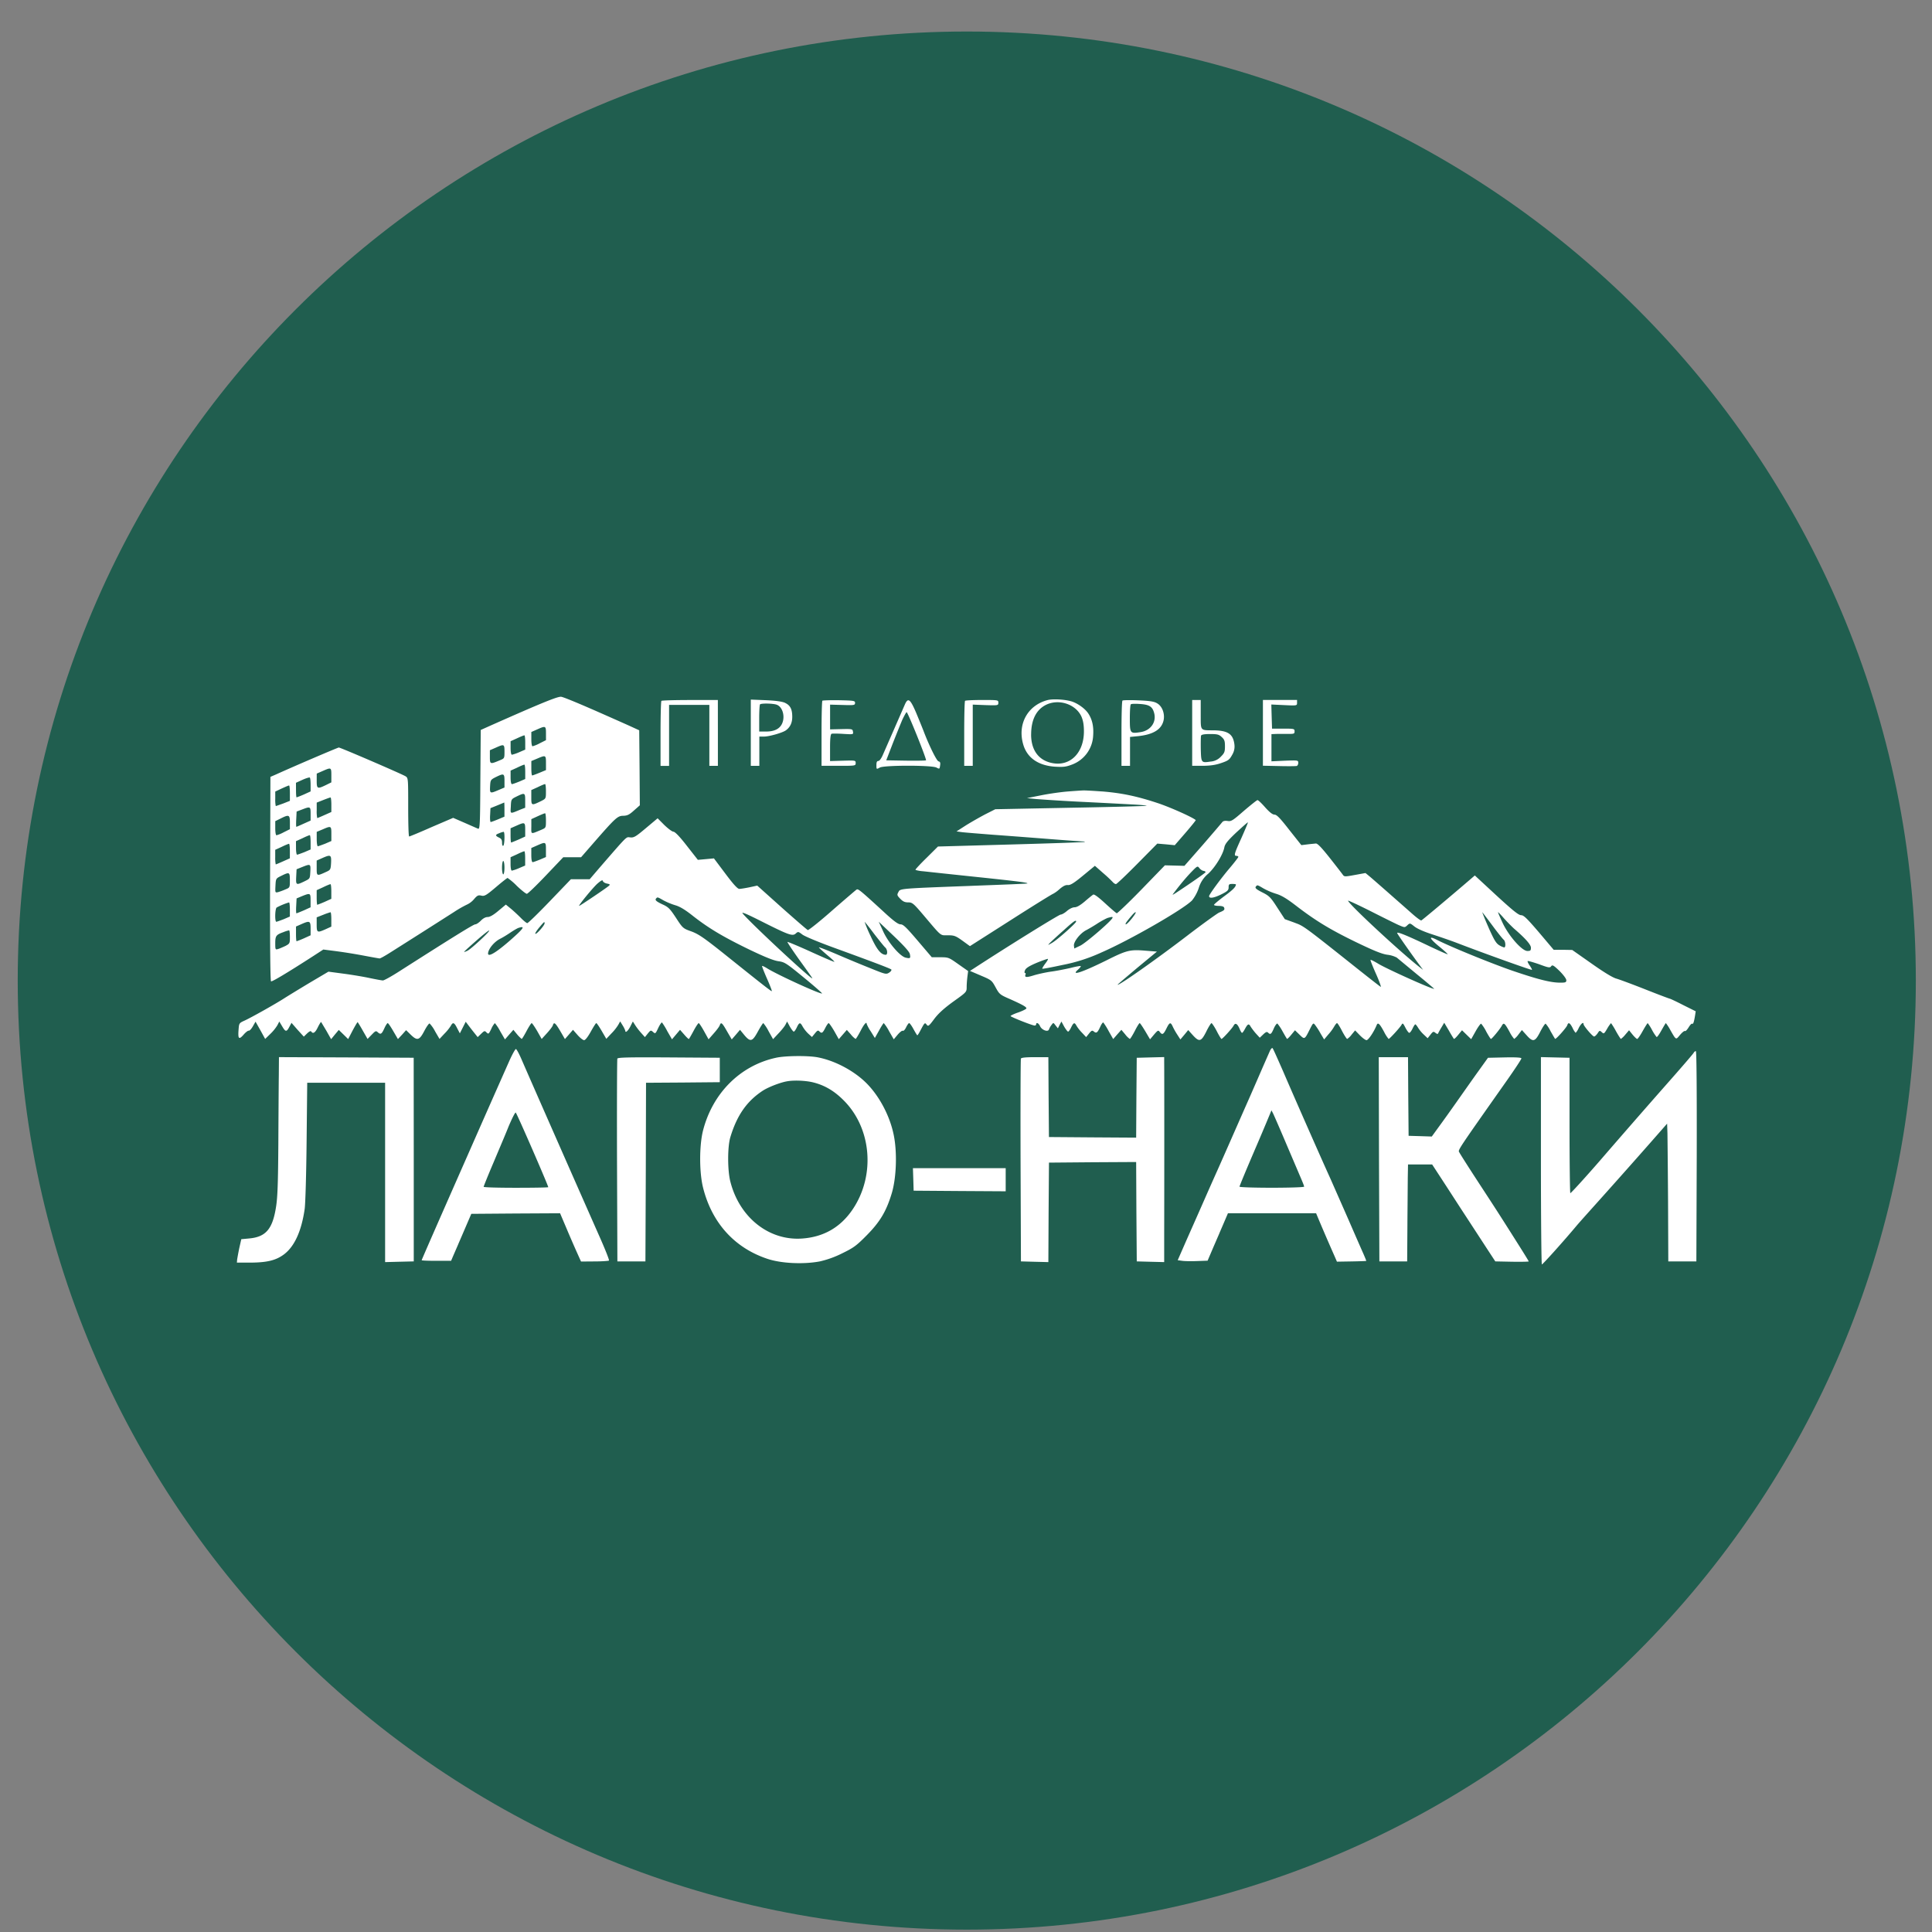 <svg xmlns="http://www.w3.org/2000/svg" width="57" height="57" fill="none" viewBox="0 0 57 57"><rect x="0" y="0" width="57" height="57" fill="#808080" stroke="none"/><g clip-path="url(#a)"><path fill="#205e4f" d="M56.523 28.93c0-15.464-12.536-28-28-28s-28 12.536-28 28 12.536 28 28 28 28-12.536 28-28"/><path fill="#fff" fill-rule="evenodd" d="M17.456 20.92c.435.191.928.41 1.097.486l.306.14.01 1.105.008 1.108-.17.15c-.14.127-.197.155-.316.159-.169 0-.23.057-.877.798l-.37.425h-.526l-.514.54c-.28.294-.533.539-.561.539-.026 0-.159-.104-.295-.234a1.8 1.8 0 0 0-.274-.234c-.01 0-.169.123-.345.274-.284.24-.335.27-.428.248-.09-.022-.122-.004-.216.104a.6.6 0 0 1-.19.151 3.4 3.4 0 0 0-.403.23 428 428 0 0 1-1.885 1.198c-.148.094-.284.17-.306.17-.021 0-.24-.04-.49-.087a16 16 0 0 0-.812-.13l-.36-.046-.305.198c-.763.492-1.216.762-1.238.74-.025-.025-.036-1.525-.025-3.812l.007-2.22.173-.075c.54-.245 1.816-.791 1.845-.791.05 0 1.867.784 1.968.848.079.05.079.062.079.914 0 .475.01.863.029.863.014 0 .313-.122.661-.277l.637-.273.338.147.326.143.07.03c.054.022.061-.104.068-1.446l.011-1.467.306-.137c1.492-.662 1.967-.856 2.068-.842.061.007.464.173.9.364m14.15-.23c.18.054.4.209.497.353.119.176.166.385.148.65a.96.96 0 0 1-.637.868c-.17.064-.248.072-.5.057-.486-.036-.81-.262-.925-.65-.18-.605.13-1.166.727-1.317.155-.036.496-.018.69.04m-10.427.932v.971h-.252v-1.798H19.74v1.799h-.252v-.947c0-.521.011-.96.026-.971.01-.014.392-.025.845-.025h.82zm1.986-.885c.15.072.208.184.208.41 0 .17-.057.299-.18.392-.086.072-.496.19-.65.19h-.141v.864h-.252V20.64l.446.018c.306.014.482.04.569.08m2.06 0c0 .068-.024.072-.366.061l-.37-.01v.73l.334-.008c.32-.007.33-.003.341.076.015.083.011.083-.287.065-.162-.011-.32-.011-.342-.004-.032.01-.047.13-.047.41v.396l.378-.011c.37-.01.378-.01.378.068 0 .083-.004.083-.504.083h-.503v-.946c0-.521.01-.96.025-.975.014-.01.237-.018.492-.014.44.01.472.014.472.08m1.81.31c.05.119.1.243.14.341l.065.162c.158.42.388.892.446.91.05.01.061.043.047.126-.015.104-.018.104-.108.057-.14-.072-1.532-.072-1.67 0-.048.027-.073.04-.086.033-.014-.008-.014-.04-.014-.104 0-.087.014-.123.058-.123.032 0 .09-.079.136-.19l.314-.717.323-.74c.1-.238.162-.194.349.244m2.417-.317c0 .083-.007.083-.378.072l-.377-.015v1.806h-.252v-.946c0-.521.01-.96.025-.971.01-.014.238-.025.504-.025.47 0 .478 0 .478.079m4.683.018c.148.083.23.295.195.489-.054.28-.303.435-.767.482l-.226.022v.852h-.252v-.946c0-.521.01-.96.029-.978.014-.015.223-.018.464-.008.345.015.467.033.557.087m1.288.411c0 .205-.001.301.047.346.042.04.121.04.27.041h.072c.413.008.564.108.604.41a.47.47 0 0 1-.065.313c-.08.144-.111.17-.32.241-.166.058-.317.08-.543.083h-.317v-1.942h.252v.508m2.842-.425c0 .023 0 .04-.008.052-.02.032-.096.029-.369.016h-.001l-.381-.018.01.356.011.356h.335c.316 0 .33.004.33.08 0 .075-.014.078-.24.075-.137 0-.288 0-.342.003l-.1.004v.802l.395-.018c.388-.014.396-.014.396.065 0 .043-.022.082-.044.09-.025.007-.262.01-.521.003l-.478-.01V20.65h1.007zm-5.76 2.614c.58.047 1.019.137 1.641.342.363.119 1.04.421 1.13.504.007.007-.13.176-.303.377l-.316.364-.255-.025-.26-.022-.59.597c-.323.327-.607.597-.629.597-.025 0-.065-.025-.09-.054a4 4 0 0 0-.288-.27l-.244-.215-.353.291c-.27.223-.374.284-.446.277-.068-.007-.143.032-.251.126a1 1 0 0 1-.184.133c-.018 0-.575.345-1.24.77l-1.213.773-.223-.162c-.201-.144-.245-.158-.428-.158h-.047c-.042.001-.073.002-.103-.005-.088-.02-.161-.107-.453-.452l-.11-.13c-.305-.36-.337-.384-.46-.384-.097 0-.154-.026-.233-.108-.094-.097-.098-.115-.054-.194l.015-.029c.052-.078.21-.084 2.056-.153l.14-.006c.871-.032 1.587-.06 1.594-.068.025-.025-.252-.061-1.557-.198-.667-.07-1.295-.137-1.498-.16l-.056-.005c-.104-.01-.19-.032-.19-.043 0-.015.15-.177.334-.356l.33-.328 2.159-.06c1.187-.033 2.165-.066 2.172-.076.008-.008-.021-.015-.064-.015-.047 0-.497-.032-1.004-.072a292 292 0 0 0-1.662-.126c-.406-.032-.81-.064-.895-.075l-.159-.022.28-.18c.156-.097.415-.244.573-.327l.291-.147 2.223-.044c1.223-.021 2.23-.05 2.241-.057.007-.01-.184-.029-.424-.04-.245-.014-.928-.05-1.522-.079a55 55 0 0 1-1.33-.082l-.253-.026.432-.086c.237-.047.594-.097.791-.111l.046-.004c.181-.013.35-.025.386-.025.04-.004.288.01.554.029m4.817.468c.133.148.22.216.277.216.065 0 .166.104.435.45l.357.45.18-.022c.08-.01.169-.018.219-.023l.029-.003c.05-.003.165.116.41.425.187.237.36.46.385.496.043.061.06.061.356.007l.313-.057.122.1c.065.055.32.277.565.493l.44.387.247.218c.133.118.255.208.273.201.025-.007.932-.77 1.442-1.209l.137-.118.633.586c.49.45.658.586.734.586s.172.094.529.511l.431.51h.274l.273.005.568.399c.367.259.626.417.734.446.09.025.478.169.86.32.381.151.705.273.72.273.01 0 .19.083.391.187l.37.184-.02.13c-.033.2-.055.258-.087.237-.015-.011-.061.04-.104.111-.044.069-.09.119-.108.104-.018-.01-.083.044-.144.116l-.022.026c-.039.047-.063.076-.086.076-.036 0-.072-.063-.164-.223l-.023-.041a1.4 1.4 0 0 0-.123-.187c-.007 0-.064.097-.129.212-.065.119-.13.209-.144.198a1.3 1.3 0 0 1-.137-.212 1.3 1.3 0 0 0-.126-.198c-.007 0-.075.104-.147.233-.072.13-.144.234-.162.234s-.079-.057-.136-.126l-.105-.13-.111.13a.7.7 0 0 1-.13.126c-.007 0-.075-.104-.147-.233a2 2 0 0 0-.144-.234 1 1 0 0 0-.112.162c-.09.154-.1.161-.158.108-.061-.058-.072-.055-.126.032-.036.05-.079.093-.104.093-.043 0-.31-.313-.31-.363 0-.08-.075-.018-.143.112a.5.5 0 0 1-.09.143.5.5 0 0 1-.09-.143c-.08-.155-.126-.18-.158-.08-.026.072-.339.425-.36.4a3 3 0 0 1-.091-.154l-.039-.066a1 1 0 0 0-.147-.226c-.014-.011-.086.093-.158.233-.155.306-.216.32-.41.101l-.133-.147-.101.13a.6.6 0 0 1-.126.132 1 1 0 0 1-.14-.215c-.144-.26-.17-.277-.227-.173-.054.1-.291.388-.32.388-.011 0-.072-.097-.137-.215a1.2 1.2 0 0 0-.15-.234c-.015-.011-.09.09-.163.22l-.133.236-.137-.133-.133-.13-.111.134c-.061.076-.119.13-.13.119a4 4 0 0 1-.147-.245l-.137-.23-.083.14c-.046.076-.09.155-.097.176-.007.022-.04.015-.079-.018-.057-.046-.072-.043-.147.054l-.083.105-.111-.105a1 1 0 0 1-.173-.208c-.032-.054-.069-.097-.08-.097-.014 0-.05.057-.082.126-.032.068-.076.125-.097.125-.018 0-.069-.068-.112-.15-.072-.14-.082-.148-.118-.083-.05.086-.35.413-.378.413a1 1 0 0 1-.13-.201c-.133-.248-.187-.299-.222-.209-.083.202-.245.446-.3.446-.031 0-.118-.064-.197-.144l-.14-.144-.104.126a.5.5 0 0 1-.13.126c-.014 0-.083-.104-.151-.233-.065-.13-.133-.234-.148-.234s-.05.043-.082.097a1.4 1.4 0 0 1-.177.24l-.122.145-.104-.173a2 2 0 0 0-.158-.248c-.058-.076-.062-.072-.159.119-.089.177-.126.253-.171.257-.033.003-.07-.033-.134-.096l-.134-.13-.111.134c-.061.076-.119.13-.126.119a3 3 0 0 1-.092-.155l-.037-.065a1.4 1.4 0 0 0-.152-.23c-.017-.01-.068.054-.107.144-.076.176-.101.19-.17.122-.032-.032-.064-.021-.143.054l-.101.097-.119-.13a2 2 0 0 1-.15-.197c-.051-.097-.084-.086-.163.058-.036.068-.075.125-.09.125s-.043-.046-.068-.107c-.068-.162-.13-.202-.18-.108-.047.086-.327.395-.36.395-.01 0-.075-.104-.14-.233-.068-.13-.14-.234-.154-.234-.015 0-.087.111-.155.252-.151.298-.205.312-.396.104l-.136-.151-.115.14-.116.137-.097-.151a2 2 0 0 1-.136-.245c-.058-.122-.09-.108-.18.076-.087.176-.123.194-.194.1-.044-.06-.058-.054-.17.076l-.118.14-.14-.237c-.08-.133-.152-.241-.166-.241s-.08.104-.144.233c-.068.13-.133.234-.147.234a.6.6 0 0 1-.137-.136l-.112-.133-.122.136-.119.137-.133-.234a2 2 0 0 0-.158-.255c-.018-.008-.057.05-.093.13-.08.172-.112.197-.187.136-.047-.04-.069-.033-.14.057l-.087.108-.119-.126a1.2 1.2 0 0 1-.165-.208c-.058-.108-.087-.1-.159.047-.032.068-.072.125-.09.125-.017 0-.068-.068-.115-.147l-.082-.151-.054.1-.05.101-.069-.086c-.034-.046-.05-.067-.066-.067-.014 0-.027.019-.053.053a.5.5 0 0 0-.075.133c-.029.086-.212.018-.263-.097-.04-.09-.115-.123-.115-.054 0 .018-.021.036-.043.036-.072 0-.712-.256-.712-.28 0-.015.104-.066.234-.109.13-.047.233-.1.233-.119 0-.043-.115-.107-.478-.27-.306-.132-.32-.147-.432-.352s-.122-.212-.435-.345l-.32-.137.14-.09c1.011-.658 2.486-1.572 2.536-1.572.036 0 .122-.05.187-.108.076-.064.166-.107.223-.107q.098 0 .302-.173c.112-.097.223-.187.248-.201.03-.018.155.075.35.255.169.155.323.288.345.295.018.003.349-.31.73-.702l.69-.712.288.007.288.008.54-.616c.295-.341.553-.643.575-.672q.04-.053.158-.036c.108.018.151-.01.482-.299.202-.172.382-.316.4-.316.021-.004.122.093.226.212m-17.456.72c.047.003.184.143.396.417l.324.413.237-.021.237-.022.338.45c.234.313.36.45.41.45.04 0 .177-.022.3-.047l.23-.05.722.647c.4.356.745.654.77.665.022.007.345-.248.712-.572.37-.323.694-.6.72-.618.05-.036.072-.022.787.633.313.291.446.388.518.388.08 0 .17.09.508.486l.413.485h.248c.245 0 .252.004.536.205l.288.202-.021.162c-.011.09-.022.226-.022.309 0 .148-.004.151-.392.428-.277.201-.443.352-.565.514-.158.213-.18.227-.223.17-.054-.073-.061-.065-.19.18-.037.071-.076.132-.087.132-.007 0-.057-.082-.111-.18-.054-.1-.112-.18-.13-.18-.014 0-.057.058-.09.127-.032.068-.075.111-.093.1-.022-.014-.09.04-.155.115l-.115.137-.137-.237a1.3 1.3 0 0 0-.158-.241c-.01 0-.076.1-.14.22l-.123.219-.118-.191a1.2 1.2 0 0 1-.123-.223c0-.083-.079.004-.183.209-.068.129-.133.233-.144.233a.6.6 0 0 1-.14-.133l-.119-.133-.119.137-.118.136-.133-.237c-.076-.13-.152-.237-.166-.237s-.061.064-.1.144c-.08.154-.105.169-.177.097-.036-.036-.061-.022-.13.064l-.086.105-.115-.105a1 1 0 0 1-.162-.208c-.068-.126-.097-.123-.169.029-.032.068-.072.125-.09.125s-.068-.068-.115-.147l-.082-.151-.05.097c-.03.054-.123.17-.21.259l-.154.165-.133-.237a1.2 1.2 0 0 0-.155-.237c-.014 0-.086.115-.162.252-.162.298-.22.312-.399.1l-.126-.154-.122.143-.122.14-.14-.24c-.145-.256-.177-.28-.213-.18-.01.036-.09.144-.176.24l-.155.177-.133-.24c-.072-.13-.144-.238-.158-.238s-.083.1-.148.223c-.068.126-.13.234-.14.244-.007.011-.068-.046-.137-.126l-.126-.143-.118.14-.119.14-.137-.237a2 2 0 0 0-.158-.26c-.014-.007-.065.066-.111.163-.08.172-.087.176-.152.118-.064-.057-.072-.057-.154.043l-.087.108-.1-.111a2 2 0 0 1-.18-.23l-.076-.12-.075.148c-.069.133-.148.202-.148.123a.8.8 0 0 0-.075-.151l-.076-.123-.054.098a1.4 1.4 0 0 1-.205.258l-.15.159-.134-.23c-.075-.13-.147-.234-.162-.234-.014 0-.086.115-.162.252-.086.154-.161.251-.197.251-.033 0-.12-.068-.195-.154l-.133-.151-.118.136-.12.137-.136-.234c-.147-.248-.187-.28-.22-.173-.01.036-.09.14-.175.234l-.155.17-.133-.235c-.076-.129-.148-.233-.162-.233s-.083.104-.151.233c-.069.13-.133.234-.144.234a1 1 0 0 1-.133-.133l-.112-.136-.126.143-.122.14-.14-.24a1.3 1.3 0 0 0-.158-.241.6.6 0 0 0-.105.169c-.075.154-.082.162-.14.108-.054-.058-.065-.054-.162.04l-.1.096-.072-.09c-.04-.05-.12-.15-.177-.226l-.104-.137-.086.17-.087.172-.079-.151c-.086-.173-.126-.187-.187-.072a1.4 1.4 0 0 1-.19.234l-.144.154-.13-.223a1 1 0 0 0-.162-.233c-.021-.004-.09.093-.158.223-.144.276-.209.294-.403.104l-.133-.13-.119.133-.122.13-.137-.234c-.075-.13-.147-.237-.165-.237-.014 0-.058.064-.094.144-.082.18-.111.201-.194.13-.057-.055-.072-.048-.183.067l-.123.126-.14-.244a4 4 0 0 0-.151-.252c-.007-.007-.072.104-.148.244l-.133.256-.14-.137-.137-.133-.115.137-.111.136-.14-.248-.155-.259c-.007-.007-.05.062-.097.155-.076.162-.144.205-.194.126q-.024-.036-.123.057l-.097.094-.183-.201-.18-.206-.058.108c-.086.166-.115.166-.212.004l-.09-.151-.057.111a1.3 1.3 0 0 1-.209.256l-.151.147-.14-.255-.144-.255-.08.14c-.043.075-.097.133-.122.126-.021-.004-.093.05-.154.122-.137.155-.166.119-.144-.158.014-.184.018-.19.18-.263.197-.09.92-.496 1.176-.662.1-.064.431-.266.737-.45l.558-.33.45.06c.248.033.593.09.773.13.176.036.349.069.385.069.032 0 .237-.112.45-.248 1.607-1.026 2.222-1.407 2.273-1.407.035 0 .107-.05.165-.108.065-.068.14-.108.201-.108q.1 0 .317-.183l.22-.184.132.108c.076.061.209.184.299.274.086.09.18.165.201.165.026 0 .324-.291.666-.647l.622-.648h.554l.299-.349.187-.216c.518-.596.586-.674.655-.675l.033.003.024.003c.108.011.165-.025.464-.277l.342-.287.197.198c.112.107.23.197.27.197m17.978 7.05c.352.82 1.15 2.629 1.41 3.2l.363.824.001.001v.001l.175.398c.184.424.378.867.428.978.05.115.09.212.083.212-.004.004-.198.011-.435.015l-.428.007-.08-.184a67 67 0 0 1-.434-1.003l-.101-.241h-2.601l-.126.295-.123.285v.001l-.001.003v.001l-.178.411-.172.403-.306.011c-.17.007-.37.004-.443-.007l-.133-.018.252-.576c.14-.316.378-.852.525-1.187.14-.32.312-.705.394-.888l.013-.029c.075-.169.262-.59.413-.935l.408-.927.001-.002.138-.312.143-.328.001-.002.248-.57.108-.246.072-.163c.029-.069.068-.108.083-.09.018.018.15.316.302.662m-22.463-.339c.212.493 1.795 4.087 2.298 5.223.17.382.299.705.284.72-.014.01-.205.025-.424.025l-.4.003-.129-.287a37 37 0 0 1-.31-.716l-.179-.421-1.31.007-1.309.01-.248.577-.137.317v.002l-.161.371-.05.119h-.432c-.241 0-.436-.007-.436-.018 0-.015.497-1.148 1.331-3.04a825 825 0 0 1 1.252-2.834c.09-.201.18-.363.198-.356.022.007.093.14.162.298m34.675 2.864-.011 3.104h-.828l-.007-1.745a359 359 0 0 0-.018-2.032l-.01-.288-.49.558c-.626.712-1.403 1.582-1.766 1.985l-.038.043-.001.001-.001.001c-.146.163-.311.348-.377.426-.37.443-.996 1.14-1.022 1.14-.014 0-.028-1.377-.028-3.057v-3.06l.424.01.42.01v1.986c0 1.09.012 1.993.023 2.008.01.01.399-.414.86-.943a313 313 0 0 1 1.923-2.205c.5-.565.831-.95.857-.993.014-.028.043-.05.064-.05s.03 1.147.026 3.1m-25.942-2.918c.482.09 1.018.364 1.389.709.406.378.74.99.86 1.575.107.511.082 1.263-.055 1.724-.162.539-.349.848-.74 1.244-.306.31-.386.367-.724.532a2.9 2.9 0 0 1-.658.238c-.49.093-1.154.06-1.561-.08-.957-.323-1.619-1.053-1.881-2.078-.119-.454-.119-1.26-.004-1.709.284-1.097 1.094-1.91 2.148-2.14.266-.061.938-.068 1.226-.015m-11.91 3.018v3.004l-.42.01-.425.011v-5.291H9.064l-.018 1.716c-.01.99-.035 1.842-.057 2.007-.094.651-.299 1.104-.608 1.338-.234.176-.493.241-.978.245h-.414l.007-.09a9 9 0 0 1 .065-.346l.058-.255.237-.022c.49-.046.687-.28.788-.931.046-.288.06-.709.068-1.863.004-.82.01-1.73.014-2.025l.004-.53 1.99.008 1.985.01zm9.029-2.643v.36l-1.086.01-1.09.007-.007 2.637-.011 2.633h-.827l-.011-2.968c-.004-1.633 0-2.989.01-3.014.011-.036.335-.043 1.519-.036l1.503.01zm9.701.798.01 1.18 1.285.01 1.288.008.007-1.176.01-1.18.407-.011.403-.01v.172c.004.183.004 3.723 0 5.075v.802l-.403-.01-.406-.011-.011-1.468-.007-1.464-1.288.007-1.284.011-.011 1.468-.007 1.467-.407-.01-.402-.011-.011-2.968c-.004-1.633 0-2.989.01-3.014.011-.029.13-.043.414-.043h.396zm10.611-.018.01 1.162.343.01.341.011.216-.298c.122-.165.363-.504.54-.755l.026-.038.001-.002h.001c.18-.255.433-.616.583-.824l.291-.406.493-.011c.342-.007.493.004.493.029s-.19.313-.42.64l-.265.376c-1.11 1.577-1.184 1.684-1.157 1.74l.008.013.002.003.003.005.002.003c.021.043.266.428.543.853.525.803.608.933.958 1.484l.16.253c.21.331.382.608.382.619 0 .01-.223.014-.493.01l-.493-.01-.259-.396-.528-.81-.226-.346-.447-.69-.403-.618h-.712l-.007.385-.005.628v.027c-.002.242-.005.516-.006.777l-.007 1.043h-.82l-.011-3.015-.007-3.01h.863zm-11.877 2.457v.342l-1.356-.008-1.36-.01-.01-.335-.011-.33h2.737zM15.848 21.52l-.172.076v.208c0 .123.014.213.036.213a1 1 0 0 0 .216-.09l.18-.09v-.198c0-.227-.011-.23-.26-.119m-.784.348.191-.086c.1-.047.198-.087.216-.087.014-.003.025.09.025.209v.212l-.176.076a1.3 1.3 0 0 1-.216.075c-.025 0-.04-.083-.04-.201zm-.438.191-.173.075v.195c0 .223.007.223.298.1.13-.053.133-.057.133-.251 0-.227-.01-.23-.258-.119m1.05.394.173-.072c.251-.107.259-.107.259.13v.209l-.191.079c-.104.043-.201.079-.216.079s-.025-.094-.025-.212zm-.42.196-.192.086v.202c0 .115.015.197.04.197.022 0 .119-.036.216-.075l.176-.076v-.212c0-.119-.01-.212-.025-.212-.018 0-.115.04-.216.09m-5.91.174.172-.075c.255-.112.259-.112.259.126v.208l-.162.08c-.252.122-.27.111-.27-.13zm5.287.101c-.158.08-.162.087-.173.27-.01.22-.004.223.248.115l.177-.075v-.194c0-.223-.018-.23-.252-.116m-5.9.17.191-.087c.101-.046.198-.075.216-.068.015.007.025.104.025.212v.198l-.197.09a3 3 0 0 1-.216.086c-.011 0-.018-.097-.018-.215zm7.134.129-.191.086v.216c0 .248.004.248.299.104.133-.068.133-.072.133-.284 0-.118-.011-.216-.026-.212-.018 0-.115.04-.215.09m-7.745.13.19-.09c.102-.046.199-.089.217-.089.014-.004.025.1.025.227v.226l-.202.08-.094.033a2 2 0 0 1-.121.042.9.9 0 0 1-.015-.212zm7.122.145c-.075.037-.116.057-.138.09-.026.036-.029.089-.034.202l-.003.05c-.004.075-.007.117.012.131.023.018.078-.005.2-.055l.06-.026.155-.06v-.21c0-.233-.01-.24-.252-.122m-5.899.181.19-.075c.102-.04.199-.076.217-.076.014-.003.025.094.025.212v.216l-.202.09c-.111.05-.208.09-.215.09a1 1 0 0 1-.015-.23zm5.324.084-.198.08-.01.204c-.008.112.003.205.017.205s.112-.036.216-.079l.19-.08v-.208c0-.115-.003-.208-.006-.208q-.005 0-.03.012zm-5.917.18.162-.061c.244-.094.251-.09.251.13v.197l-.201.09c-.111.05-.209.094-.22.094-.007 0-.01-.101-.003-.223zm7.115.137-.19.087v.215l-.001.03v.025c-.001.076-.002.118.018.133.025.018.08-.006.204-.058l.077-.032c.056-.025.089-.039.107-.063.026-.034.026-.087.026-.21 0-.12-.011-.217-.026-.213-.018 0-.115.04-.215.086m-7.745.146.155-.076c.248-.126.277-.115.277.115v.198l-.18.09a1 1 0 0 1-.216.09c-.021 0-.036-.09-.036-.209zm7.115.134-.173.076v.209c0 .118.008.212.018.212.008 0 .105-.04.216-.087l.198-.09v-.197c0-.23-.01-.234-.259-.123m-5.892.182.173-.072c.255-.111.259-.107.259.134v.208l-.184.08c-.104.039-.201.075-.215.075-.018 0-.033-.094-.033-.212zm5.388.04c-.125.042-.125.075-.01.129.068.032.09.068.09.15 0 .066.014.105.036.09.04-.024.05-.413.01-.41a.6.6 0 0 0-.126.04m-6 .236.191-.086c.101-.05.198-.09.216-.09.015 0 .025.093.025.212v.209l-.183.079c-.104.04-.201.075-.216.075-.018 0-.032-.09-.032-.198zm7.116.126-.173.076v.209c0 .122.014.208.04.208.021 0 .118-.036.215-.075l.177-.076v-.212c0-.241-.004-.241-.26-.13m-7.727.129.19-.087c.102-.05.199-.09.217-.09.014-.003.025.094.025.213v.215l-.202.09c-.111.05-.208.09-.215.09a1 1 0 0 1-.015-.216zm7.133.133-.19.086v.198c0 .115.014.198.039.198a1.3 1.3 0 0 0 .216-.076l.176-.075v-.213c0-.118-.01-.212-.025-.208-.018 0-.115.04-.216.09m-5.91.184.155-.069c.259-.115.28-.104.27.133-.011.198-.018.213-.137.267-.155.071-.226.104-.26.082-.028-.02-.028-.08-.028-.194zm5.468.21c0 .108.018.197.036.197.021 0 .036-.09.036-.197s-.015-.198-.036-.198c-.018 0-.036.09-.036.198m-6.061.047.162-.065c.251-.1.255-.097.244.133-.006.11-.008.162-.033.199-.023.032-.063.051-.14.089-.248.119-.255.115-.244-.137zm-.45.193c-.075.037-.116.057-.138.089-.026.037-.029.09-.035.202-.01.206-.01.21.076.191.047-.014.144-.047.216-.08.133-.053.133-.057.133-.269 0-.244-.01-.252-.252-.133m1.043.424.19-.087c.102-.05.199-.09.217-.09.014-.003.025.094.025.216v.216l-.198.09a3 3 0 0 1-.216.086c-.01 0-.018-.097-.018-.215zm-.431.175-.162.068-.011.22c-.007.118-.004.219.007.219s.108-.04.22-.087l.197-.09v-.197c0-.227-.007-.23-.251-.133m-.749.336a2 2 0 0 1 .364-.15c.014-.004.025.09.025.208v.209l-.183.079c-.105.04-.202.075-.216.075-.05 0-.04-.388.01-.42m1.37.215-.19.075v.209c0 .244.015.252.266.14l.166-.076v-.212c0-.118-.01-.216-.025-.212a2 2 0 0 0-.216.076m-.801.345.155-.068c.251-.112.276-.1.276.13v.197l-.197.09a3 3 0 0 1-.216.086c-.011 0-.018-.097-.018-.215zm-.374.167c-.213.075-.238.111-.238.327 0 .187.004.194.083.17.043-.012.14-.055.216-.09.13-.07.133-.076.133-.267 0-.108-.01-.198-.025-.194a1 1 0 0 0-.17.054m22.064-5.833c0-.431.15-.73.438-.874.382-.187.882-.018 1.047.349.05.119.072.245.072.435 0 .63-.403 1.036-.928.935-.403-.075-.63-.377-.63-.845m-7.997-.888c-.014.01-.025.198-.025.414v.388h.198c.241 0 .392-.072.468-.216.108-.209.032-.507-.148-.575-.104-.04-.457-.047-.493-.011m3.91 1.166c.105-.267.234-.587.288-.713.058-.122.115-.223.126-.223.036 0 .597 1.396.572 1.421-.01.01-.277.014-.594.01l-.579-.01zm7.029-1.166c-.018.014-.029.201-.029.414 0 .442.007.453.31.406.302-.043.482-.295.406-.568-.05-.187-.144-.245-.417-.263-.137-.01-.256-.007-.27.01m2.064 1.33c-.003-.197 0-.38.008-.406.014-.032.093-.047.266-.047.212 0 .262.011.345.09.08.072.094.119.094.274 0 .158-.015.198-.12.302a.46.46 0 0 1-.283.144h-.008c-.29.043-.29.043-.302-.356m1.047 2.45c-.259.245-.334.342-.352.439-.04.212-.267.583-.471.773a.87.87 0 0 0-.285.428 1.2 1.2 0 0 1-.197.364c-.26.266-1.839 1.172-2.666 1.532a5 5 0 0 1-1.162.374c-.316.068-.582.119-.59.108-.007-.007.03-.072.083-.144.054-.068.094-.137.083-.144-.007-.007-.155.043-.324.112-.22.093-.32.154-.349.216-.021.05-.025.086-.003.086.018 0 .025.021.014.05-.032.083.029.09.255.018.12-.036.346-.086.504-.108.158-.021.414-.072.572-.108.155-.04.291-.064.299-.054.01.011-.03.058-.083.108-.22.191.126.076.841-.277.594-.298.695-.323 1.137-.287l.353.028-.58.479c-.316.266-.579.489-.579.496 0 .058 1.144-.748 2.05-1.442.457-.35.882-.655.943-.684.148-.06.173-.082.148-.147-.011-.033-.072-.05-.159-.05-.075 0-.14-.015-.14-.03 0-.017.137-.132.302-.255.26-.19.345-.277.345-.349 0-.007-.046-.014-.108-.014-.093 0-.107.014-.107.1s-.03.116-.234.217c-.209.1-.342.118-.342.043 0-.047.345-.518.608-.828.14-.165.255-.316.255-.33s-.025-.03-.054-.03c-.086 0-.068-.06.148-.535.108-.245.194-.446.187-.453s-.158.13-.342.298m-1.845 1.787q.28-.372.518-.62c.176-.18.183-.186.237-.118.029.04.083.076.119.083.036.003.065.021.065.04-.004.014-.209.161-.457.33l-.088.06c-.324.218-.418.28-.425.272-.003-.003.009-.018.025-.04zm2.435-.205c-.054.05-.018.086.187.19.194.098.238.14.435.447l.22.338.277.1.02.008.09.034c.202.084.38.226 1.842 1.389l.051.04c.277.22.522.41.547.425.025.018-.036-.155-.133-.374-.1-.223-.173-.41-.166-.42.011-.008.112.042.23.114.249.151 1.558.741 1.648.741.01 0-.223-.198-.514-.435l-.193-.16-.005-.003v-.001l-.392-.325a.8.8 0 0 0-.277-.083c-.158-.021-.4-.119-.928-.374-.77-.374-1.194-.633-1.77-1.076-.27-.208-.428-.302-.583-.348a2 2 0 0 1-.374-.159c-.176-.104-.18-.104-.212-.068m4.806 2.381c-.58-.456-2.097-1.866-2.097-1.95 0-.014.295.123.654.303.36.183.738.37.835.414.114.049.157.067.191.057.021-.006.04-.023.068-.05.03-.028.049-.044.069-.047.029-.004.062.022.143.086.083.065.288.155.536.234.22.072.547.184.723.252.784.302 2.19.806 2.205.791.007-.007-.022-.064-.065-.126-.043-.06-.072-.122-.061-.133.01-.01.162.033.338.094.28.104.32.111.356.057.036-.046.069-.028.245.14.115.116.201.23.201.274 0 .061-.021.072-.176.072-.284 0-.655-.094-1.424-.356-.633-.22-1.824-.705-2.223-.91-.249-.126-.223-.047.057.187.155.126.273.234.266.24-.007.008-.233-.093-.5-.218-.73-.35-1.01-.46-.989-.403.018.046.435.64.67.956l.093.126zm-8.482-1.51c-.155.18-.205.256-.17.256.048 0 .303-.317.289-.353-.008-.018-.058.025-.119.097m10.532.357a9 9 0 0 1-.19-.457c0-.007.129.162.29.378.159.216.314.41.342.431.058.047.069.23.015.23a.6.6 0 0 1-.148-.068c-.093-.057-.15-.158-.31-.514m.277-.457c0 .014.065.162.14.323.184.385.568.82.727.82.09 0 .104-.014.104-.097 0-.09-.165-.277-.504-.568a5 5 0 0 1-.298-.306c-.093-.108-.17-.183-.17-.172m-11.802.322c.108-.068.238-.137.288-.155.13-.036.155-.036.14 0-.029.09-.788.741-.946.817l-.18.086-.01-.079c-.018-.111.172-.36.352-.457.09-.047.248-.14.356-.212m-1.021.219c-.18.158-.356.324-.396.363-.072.076-.068.076.068-.004.144-.082.705-.579.705-.625 0-.062-.072-.011-.377.266m-14.284-.73c-.036 0 .403-.535.536-.654.112-.097.155-.118.162-.079.007.029.061.065.122.076.087.018.098.028.058.064-.054.054-.856.594-.878.594m2.277-.226c-.054.05-.014.09.176.18.177.079.223.126.403.399.201.31.209.313.46.403.21.079.371.19.972.669 1.172.939 1.384 1.104 1.395 1.09.008-.007-.057-.177-.143-.37-.087-.199-.152-.364-.144-.371.007-.011.079.025.154.072.299.187 1.58.773 1.615.737.008-.007-.233-.22-.54-.471-.517-.425-.564-.453-.744-.479-.137-.018-.392-.118-.878-.352-.776-.378-1.19-.626-1.654-.99-.227-.18-.381-.273-.522-.312a2 2 0 0 1-.345-.144c-.162-.094-.173-.097-.205-.061m4.597 2.355c.094.155-1.759-1.561-2.05-1.903-.05-.061.118.01.575.241.795.4.896.432.99.349.068-.061.075-.061.194.029.068.054.478.223.91.381 1.194.435 1.68.619 1.715.651.015.014-.01.058-.06.09-.087.058-.109.054-.5-.104a41 41 0 0 1-.99-.41c-.324-.14-.586-.241-.586-.227 0 .01.108.108.234.216.13.108.23.201.223.208-.011.008-.32-.125-.691-.294-.374-.17-.684-.299-.694-.292-.007.011.147.241.341.515.198.273.375.521.389.55m-8.054-1.49c-.075.09-.126.174-.115.184.03.03.27-.244.274-.305 0-.065-.008-.058-.159.122m10.223.803c-.14 0-.263-.154-.446-.554a4 4 0 0 1-.176-.417c.007 0 .136.159.28.353.148.19.292.37.324.399.072.058.083.22.018.22m-.08-.703c.152.342.508.756.674.788.133.029.143.018.118-.111-.018-.069-.172-.241-.471-.526l-.446-.424zm-10.991.046c.09-.06.194-.122.233-.136.216-.069.166.007-.251.374-.45.392-.684.518-.637.341.032-.133.19-.312.345-.392.083-.04.22-.126.31-.187m-1.015.246c-.194.17-.352.313-.352.324 0 .007.046-.007.104-.036.122-.065.687-.593.633-.593-.018-.004-.194.136-.385.305m22.96 6.2a72 72 0 0 0 .47-1.111l.037-.09.047.09c.025.05.212.478.413.953l.305.715c.066.156.115.268.13.306.037.087.069.17.069.188s-.428.032-.953.032c-.533 0-.954-.014-.954-.032s.195-.49.436-1.05m-22.338.084-.118.28c-.155.363-.28.676-.28.69 0 .018.427.029.953.029.525 0 .953-.007.953-.018 0-.05-.932-2.194-.96-2.201-.019-.008-.112.18-.21.41-.07.178-.208.503-.338.81m7.85-1.873c.165-.104.51-.237.708-.27.205-.036.536-.021.751.029.346.083.637.252.921.54.817.82.932 2.204.266 3.2q-.538.806-1.507.871c-.975.065-1.841-.626-2.108-1.68-.086-.334-.086-1.028 0-1.312.198-.655.493-1.069.968-1.378" clip-rule="evenodd"/></g><defs><clipPath id="a"><path fill="#fff" d="M.523.93h56v56h-56z"/></clipPath></defs></svg>
